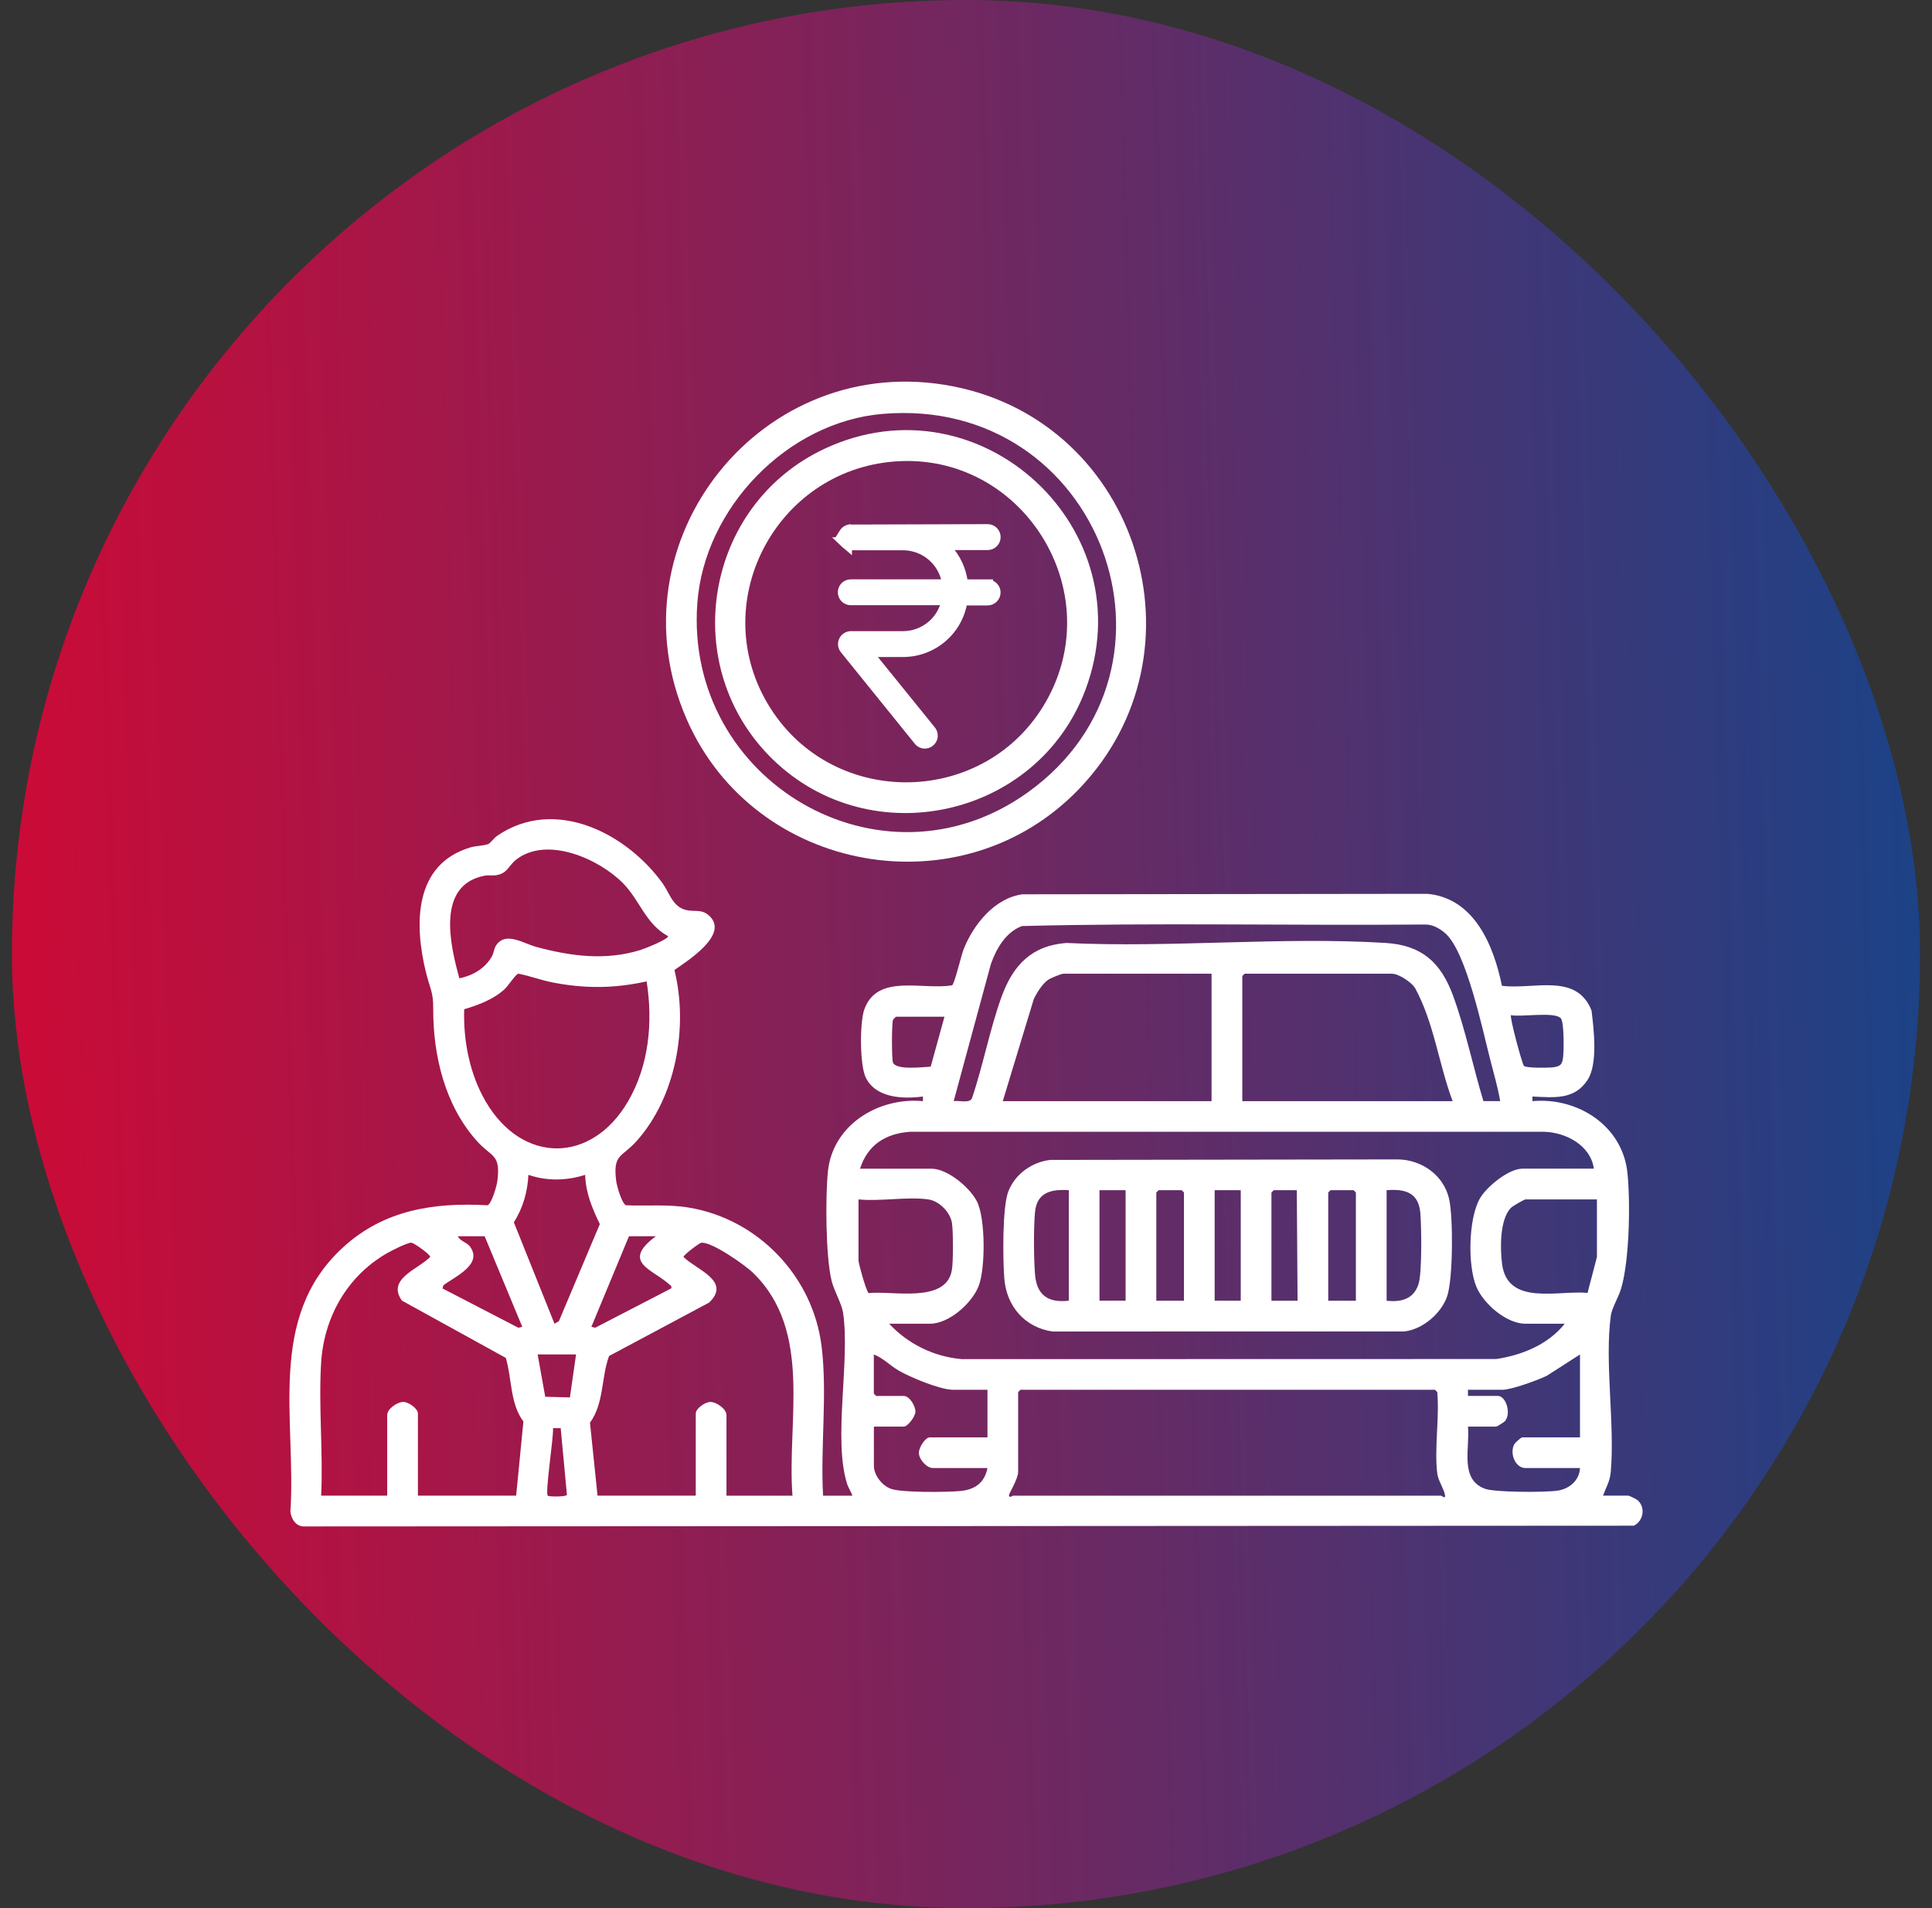<svg xmlns="http://www.w3.org/2000/svg" width="81" height="80" viewBox="0 0 81 80" fill="none"><rect x="0" y="0" width="81" height="80" fill="#333333" stroke="none"/><rect x="0.5" width="80" height="80" rx="40" fill="url(#paint0_linear_288_3870)"></rect><path d="M34.512 62.708H35.735C35.675 62.519 35.573 62.398 35.509 62.194C34.923 60.306 35.651 57.049 35.344 55.021C35.292 54.677 34.965 54.105 34.865 53.698C34.615 52.678 34.601 50.179 34.712 49.103C34.916 47.154 36.842 45.992 38.695 46.167V45.974C37.867 46.08 36.727 46.048 36.3 45.183C36.042 44.658 36.041 42.875 36.236 42.324C36.778 40.796 38.699 41.525 39.919 41.309C40.02 41.248 40.303 40.045 40.401 39.797C40.811 38.765 41.698 37.653 42.863 37.495L59.842 37.475C61.81 37.654 62.621 39.633 62.969 41.331C64.294 41.502 66.097 40.767 66.726 42.369C66.822 43.159 67.001 44.611 66.553 45.288C65.999 46.129 65.13 46.011 64.248 45.974V46.167C66.141 45.995 68.023 47.195 68.23 49.168C68.36 50.411 68.318 52.857 67.963 54.033C67.857 54.385 67.578 54.848 67.536 55.151C67.267 57.118 67.709 59.672 67.532 61.712C67.498 62.111 67.337 62.349 67.208 62.707H68.27C68.305 62.707 68.612 62.856 68.658 62.898C69.002 63.203 68.899 63.775 68.499 63.967L12.786 63.998C12.425 64.022 12.217 63.708 12.175 63.386C12.426 59.518 11.17 55.258 14.365 52.313C16.073 50.737 18.169 50.404 20.438 50.533C20.615 50.472 20.826 49.717 20.85 49.529C20.999 48.372 20.628 48.543 19.996 47.84C18.652 46.343 18.152 44.248 18.163 42.273C18.166 41.578 18.02 41.427 17.86 40.774C17.362 38.755 17.345 36.24 19.721 35.529C19.946 35.461 20.309 35.459 20.477 35.384C20.567 35.344 20.716 35.13 20.844 35.042C23.254 33.394 26.251 34.918 27.779 37.032C28.071 37.438 28.198 38.025 28.777 38.157C29.142 38.24 29.425 38.096 29.749 38.408C30.569 39.192 28.817 40.289 28.276 40.669C28.864 43.044 28.345 45.992 26.69 47.84C26.061 48.544 25.688 48.37 25.836 49.529C25.86 49.717 26.071 50.472 26.248 50.533C27.127 50.569 27.988 50.485 28.858 50.626C31.77 51.098 34.077 53.501 34.444 56.434C34.694 58.44 34.392 60.675 34.508 62.708H34.512ZM19.259 41.019C19.822 40.902 20.337 40.605 20.623 40.099C20.703 39.957 20.703 39.784 20.802 39.634C21.198 39.039 21.948 39.557 22.477 39.699C23.933 40.093 25.386 40.284 26.854 39.829C27.026 39.775 28.015 39.385 28.011 39.249C27.078 38.755 26.823 37.739 26.116 37.026C25.105 36.006 22.934 35.042 21.647 36.036C21.319 36.289 21.29 36.607 20.821 36.691C20.654 36.722 20.483 36.684 20.328 36.713C18.294 37.092 18.86 39.582 19.26 41.019H19.259ZM62.896 46.167C62.798 45.598 62.637 45.039 62.492 44.48C62.165 43.226 61.478 39.875 60.581 39.118C60.337 38.913 60.045 38.747 59.714 38.762C54.093 38.809 48.453 38.682 42.845 38.826C42.165 39.086 41.775 39.764 41.543 40.421L39.984 46.166C40.201 46.13 40.623 46.266 40.745 46.06C41.218 44.676 41.498 43.141 41.996 41.777C42.476 40.465 43.256 39.642 44.711 39.535C49.102 39.747 53.743 39.263 58.104 39.535C59.614 39.63 60.411 40.359 60.919 41.741C61.433 43.142 61.759 44.729 62.192 46.165L62.897 46.167H62.896ZM27.11 41.146C25.762 41.445 24.527 41.455 23.171 41.191C22.686 41.098 22.22 40.918 21.735 40.823C21.625 40.835 21.314 41.325 21.158 41.469C20.698 41.898 20.055 42.139 19.461 42.314C19.42 43.636 19.693 45.037 20.365 46.186C21.897 48.804 24.795 48.8 26.326 46.186C27.21 44.675 27.38 42.853 27.11 41.146ZM50.796 40.825H44.586C44.49 40.825 44.046 41.009 43.941 41.082C43.702 41.247 43.461 41.632 43.339 41.896L42.042 46.167H50.795V40.825H50.796ZM60.902 46.167C60.321 44.617 60.117 42.856 59.319 41.41C59.156 41.169 58.638 40.825 58.359 40.825H52.181L52.084 40.922V46.167H60.902ZM63.348 42.562C63.288 42.654 63.816 44.611 63.892 44.689C63.985 44.783 64.865 44.772 65.056 44.754C65.427 44.72 65.506 44.637 65.539 44.271C65.564 43.995 65.58 42.859 65.438 42.693C65.187 42.402 63.765 42.652 63.348 42.562ZM39.596 42.627H37.569C37.557 42.627 37.455 42.726 37.441 42.757C37.382 42.883 37.38 44.431 37.441 44.558C37.593 44.877 38.7 44.737 39.02 44.721L39.598 42.626L39.596 42.627ZM66.823 48.999C66.694 48.026 65.65 47.472 64.734 47.452H38.146C37.119 47.529 36.378 48.002 36.057 48.999H39.05C39.726 48.999 40.661 49.786 40.959 50.373C41.32 51.08 41.32 53.206 41.024 53.935C40.728 54.664 39.779 55.5 38.985 55.5H37.28C38.065 56.35 39.176 56.891 40.334 56.984L62.735 56.979C63.814 56.815 64.909 56.371 65.6 55.5H63.959C63.162 55.5 62.201 54.67 61.9 53.954C61.527 53.069 61.561 51.085 62.048 50.242C62.333 49.749 63.254 48.998 63.83 48.998H66.823V48.999ZM24.535 49.257C23.757 49.506 22.934 49.524 22.154 49.257C22.121 49.959 21.923 50.655 21.543 51.246L23.248 55.5L23.431 55.393L25.148 51.323C24.831 50.662 24.552 50.012 24.534 49.257H24.535ZM38.921 50.287C38.047 50.163 36.898 50.379 35.993 50.287V52.83C35.993 52.947 36.126 53.402 36.169 53.555C36.199 53.661 36.363 54.203 36.422 54.216C37.398 54.101 39.65 54.665 39.905 53.266C39.97 52.909 39.965 51.661 39.914 51.291C39.85 50.831 39.381 50.353 38.922 50.288L38.921 50.287ZM66.952 50.287H63.959C63.899 50.287 63.422 50.566 63.347 50.641C62.871 51.125 62.891 52.364 62.977 53.006C63.214 54.765 65.332 54.089 66.559 54.207L66.952 52.701V50.287ZM20.32 51.831H19.194C19.297 52.044 19.565 52.08 19.7 52.259C20.266 53.012 19.062 53.529 18.592 53.886L18.551 54.019L21.734 55.668L21.897 55.63L20.32 51.833V51.831ZM27.496 51.831H26.37L24.794 55.628L24.956 55.666L28.141 54.018C28.159 53.928 28.153 53.936 28.1 53.885C27.397 53.215 25.997 52.946 27.497 51.831H27.496ZM21.64 62.708L21.944 59.596C21.379 58.848 21.468 57.805 21.206 56.932L16.85 54.529C16.199 53.62 17.535 53.217 18.035 52.699C18.056 52.604 17.346 52.1 17.243 52.102C17.054 52.105 16.409 52.438 16.214 52.55C14.551 53.51 13.58 55.232 13.463 57.138C13.351 58.952 13.552 60.882 13.465 62.707H16.233V59.328C16.233 59.072 16.654 58.776 16.91 58.778C17.134 58.781 17.521 59.054 17.521 59.263V62.707H21.64V62.708ZM33.225 62.708C32.984 59.568 34.09 55.833 31.584 53.376C31.242 53.04 29.846 52.059 29.404 52.104C29.317 52.113 28.64 52.63 28.655 52.699C29.194 53.237 30.676 53.704 29.731 54.612L25.535 56.853C25.202 57.76 25.329 58.835 24.735 59.647L25.052 62.707H29.17V59.264C29.17 59.055 29.557 58.782 29.78 58.779C30.036 58.776 30.458 59.073 30.458 59.329V62.708H33.225ZM24.15 56.787H22.541L22.859 58.561L23.894 58.589L24.151 56.787H24.15ZM41.399 58.268H39.951C39.418 58.268 38.154 57.741 37.671 57.459C37.316 57.25 37.008 56.925 36.636 56.788V58.43L36.733 58.527H37.892C38.136 58.527 38.389 58.956 38.379 59.201C38.371 59.395 38.054 59.813 37.892 59.813H36.638V61.455C36.638 61.848 36.98 62.284 37.347 62.418C37.808 62.588 39.647 62.563 40.211 62.518C40.843 62.469 41.27 62.198 41.4 61.55H39.115C38.853 61.55 38.541 61.199 38.524 60.93C38.51 60.71 38.786 60.263 38.986 60.263H41.4V58.267L41.399 58.268ZM66.244 56.787L64.852 57.681C64.475 57.864 63.373 58.268 62.993 58.268H61.545V58.526H62.8C63.141 58.526 63.373 59.27 63.091 59.589C63.053 59.632 62.757 59.812 62.735 59.812H61.544C61.639 60.683 61.178 62.021 62.253 62.417C62.682 62.575 64.783 62.573 65.292 62.499C65.801 62.425 66.214 62.072 66.242 61.55H63.957C63.529 61.55 63.285 60.941 63.483 60.561C63.523 60.485 63.767 60.263 63.829 60.263H66.242V56.787H66.244ZM60.258 61.776C60.129 60.732 60.355 59.437 60.258 58.365L60.162 58.268H42.783L42.686 58.365V61.712C42.686 61.998 42.302 62.625 42.302 62.678C42.303 62.835 42.453 62.709 42.461 62.709H60.419C60.445 62.709 60.615 62.879 60.581 62.676C60.537 62.419 60.296 62.08 60.257 61.776H60.258ZM23.507 59.877H23.185C23.22 60.23 22.837 62.637 22.97 62.713C23.044 62.755 23.744 62.761 23.769 62.671L23.507 59.877Z" fill="white"></path><path d="M45.239 33.078C40.324 38.197 31.627 36.636 28.793 30.164C25.515 22.676 31.98 14.612 39.986 16.203C47.739 17.745 50.735 27.355 45.239 33.078ZM37.01 17.352C33.01 17.69 29.531 21.293 29.236 25.283C28.683 32.743 36.968 37.619 43.094 33.22C50.38 27.988 46.136 16.582 37.011 17.353L37.01 17.352Z" fill="white"></path><path d="M44.024 48.631L58.62 48.61C59.622 48.631 60.533 49.28 60.756 50.272C60.928 51.039 60.921 53.608 60.675 54.34C60.429 55.072 59.633 55.745 58.874 55.822L44.132 55.825C42.971 55.663 42.197 54.765 42.106 53.604C42.044 52.828 42.019 50.626 42.27 49.966C42.548 49.234 43.252 48.724 44.024 48.632V48.631ZM44.811 49.9C44.069 49.851 43.466 49.991 43.392 50.83C43.332 51.512 43.341 52.72 43.392 53.41C43.457 54.294 43.933 54.635 44.811 54.534V49.9ZM47.191 49.9H46.097V54.534H47.191V49.9ZM49.638 54.535V49.997L49.541 49.9H48.576L48.479 49.997V54.535H49.638ZM52.019 49.9H50.925V54.534H52.019V49.9ZM54.401 54.535L54.369 49.901H53.403L53.306 49.998V54.536H54.401V54.535ZM56.846 54.535V49.997L56.749 49.9H55.784L55.687 49.997V54.535H56.846ZM58.134 54.535C58.739 54.603 59.264 54.47 59.47 53.844C59.625 53.374 59.594 51.472 59.552 50.895C59.486 50.008 58.943 49.839 58.134 49.9V54.534V54.535Z" fill="white"></path><path d="M32.413 31.852C28.386 27.955 29.527 21.153 34.597 18.802C41.123 15.775 48.031 22.208 45.503 28.934C43.494 34.283 36.524 35.83 32.413 31.852ZM37.524 19.347C32.474 19.723 29.564 25.369 32.296 29.685C35.002 33.956 41.357 33.807 43.856 29.411C46.506 24.749 42.847 18.951 37.524 19.347Z" fill="white"></path><path d="M41.495 22.097C41.691 22.137 41.839 22.311 41.839 22.519C41.839 22.756 41.646 22.95 41.408 22.95H39.788C40.156 23.352 40.391 23.859 40.463 24.403H41.52V24.427C41.702 24.477 41.837 24.642 41.837 24.84C41.837 25.078 41.644 25.271 41.406 25.271H40.44C40.349 25.778 40.114 26.247 39.76 26.619L39.59 26.781C39.118 27.196 38.513 27.427 37.885 27.434H36.57L39.108 30.571L39.144 30.622C39.206 30.726 39.221 30.853 39.185 30.969L39.162 31.027C39.091 31.176 38.941 31.272 38.775 31.273H38.774C38.644 31.273 38.521 31.213 38.44 31.112V31.111L35.334 27.265L35.331 27.261C35.236 27.132 35.219 26.961 35.29 26.816L35.32 26.764C35.398 26.65 35.526 26.578 35.666 26.574H37.883C38.291 26.569 38.685 26.421 38.997 26.158L39.109 26.055C39.328 25.836 39.484 25.562 39.563 25.262H35.67C35.432 25.262 35.239 25.07 35.239 24.831C35.239 24.594 35.432 24.402 35.67 24.402H39.596C39.535 24.076 39.385 23.773 39.16 23.529L39.046 23.416C38.767 23.164 38.416 23.007 38.045 22.968L37.885 22.959H35.672V22.959C35.648 22.959 35.627 22.954 35.606 22.951V23.034L35.422 22.878L35.406 22.866V22.865L35.37 22.834L35.166 22.64H35.258C35.255 22.632 35.253 22.624 35.251 22.616L35.249 22.607L35.248 22.598V22.463H35.204L35.312 22.291L35.312 22.291C35.319 22.28 35.325 22.271 35.33 22.266C35.332 22.264 35.334 22.261 35.335 22.26C35.336 22.259 35.338 22.258 35.339 22.257L35.341 22.254L35.35 22.244C35.353 22.239 35.36 22.232 35.367 22.224L35.373 22.218L35.395 22.2L35.398 22.197L35.424 22.176L35.433 22.169L35.442 22.165L35.465 22.153L35.491 22.137L35.502 22.131L35.514 22.127L35.546 22.118V22.119C35.56 22.114 35.572 22.109 35.584 22.107L35.594 22.105H35.671L41.408 22.088L41.495 22.097Z" fill="white" stroke="white" stroke-width="0.225"></path><defs><linearGradient id="paint0_linear_288_3870" x1="-8.889" y1="85.92" x2="83.885" y2="83.262" gradientUnits="userSpaceOnUse"><stop stop-color="#E3032C"></stop><stop offset="0.993" stop-color="#194388"></stop></linearGradient></defs></svg>